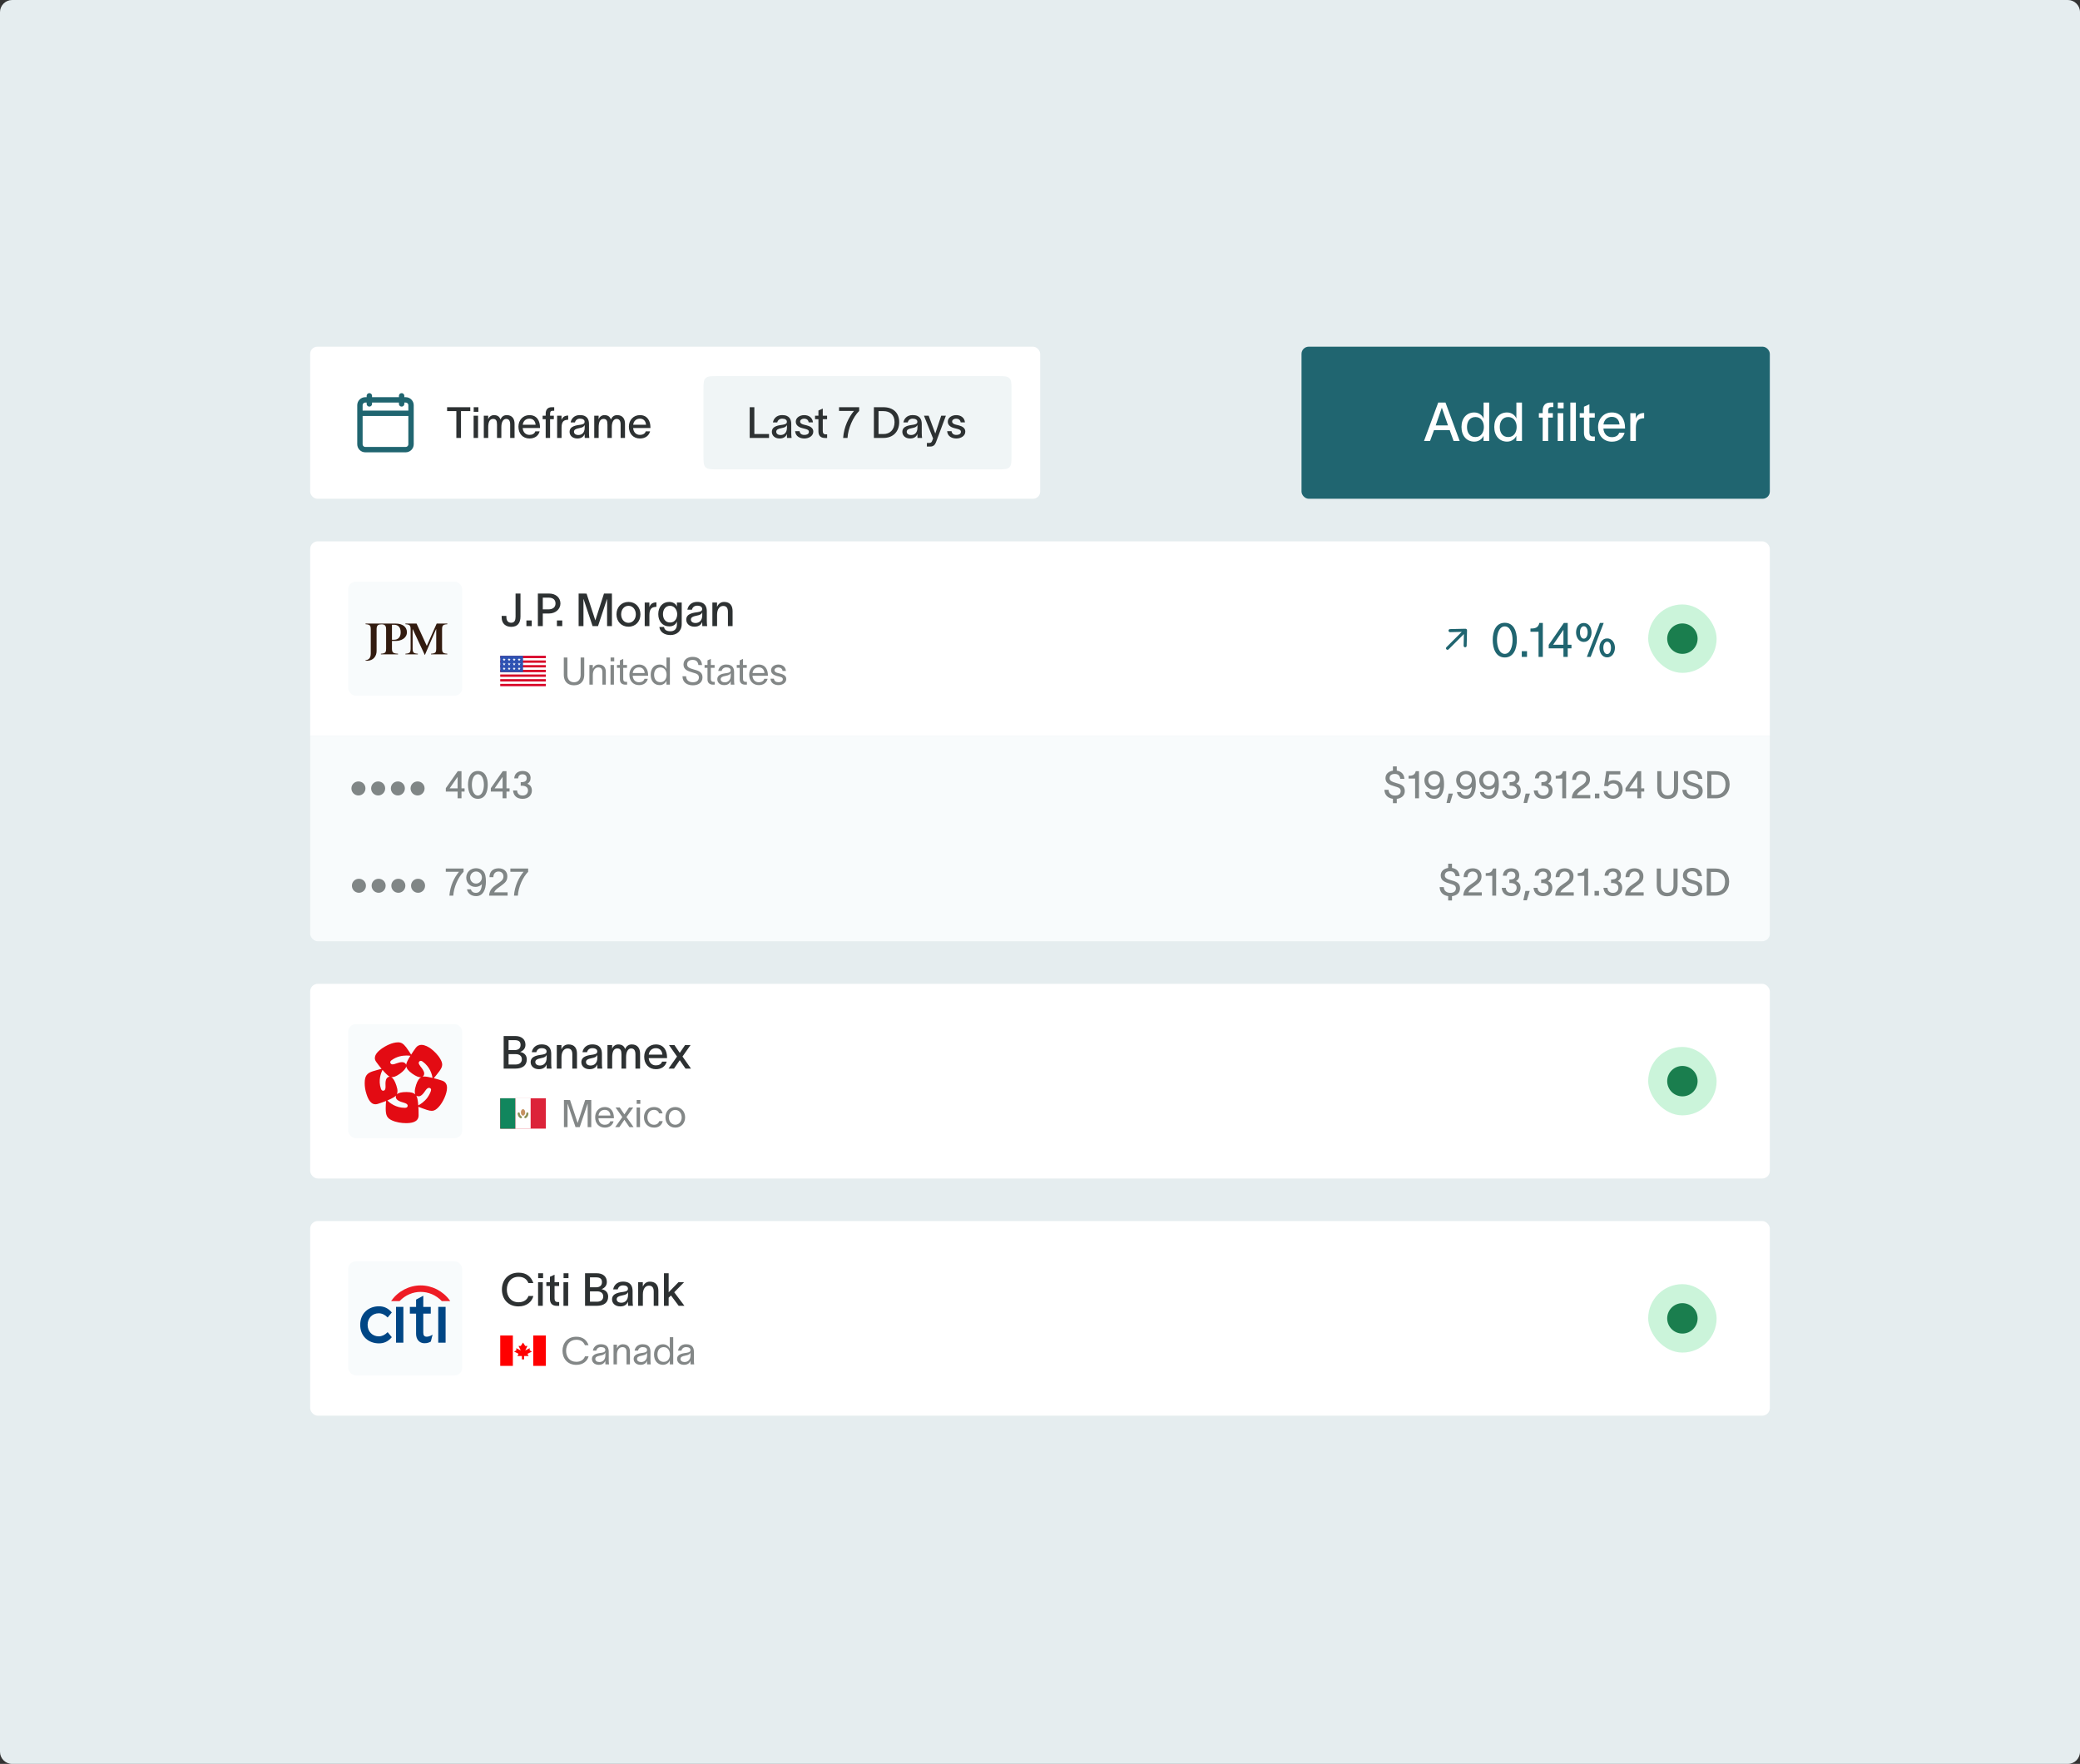<svg width="684" height="580" viewBox="0 0 684 580" fill="none" xmlns="http://www.w3.org/2000/svg">
<rect x="0" y="0" width="684" height="580" fill="#333333" stroke="none"/>
<g clip-path="url(#clip0_4418_23743)">
<path d="M0 4C0 1.791 1.791 0 4 0H680C682.209 0 684 1.791 684 4V576C684 578.209 682.209 580 680 580H4C1.791 580 0 578.209 0 576V4Z" fill="#E5EDEF"/>
<rect x="102" y="114" width="240.062" height="50" rx="2.359" fill="white"/>
<path d="M132.073 130.156V132.81M121.459 130.156V132.81M118.363 135.905H135.168M133.399 131.483H120.132C119.155 131.483 118.363 132.275 118.363 133.252V146.077C118.363 147.054 119.155 147.846 120.132 147.846H133.399C134.376 147.846 135.168 147.054 135.168 146.077V133.252C135.168 132.275 134.376 131.483 133.399 131.483Z" stroke="#206570" stroke-width="1.769" stroke-linecap="round" stroke-linejoin="round"/>
<path d="M147.027 135.183V133.896H154.655V135.183H151.598V144H150.069V135.183H147.027ZM157.306 135.41H155.778V133.896H157.306V135.41ZM155.749 144V136.684H157.207V144H155.749ZM159.094 144V136.684H160.537V137.915C160.707 137.235 161.415 136.5 162.419 136.5C163.552 136.5 164.231 136.952 164.57 137.929C165.009 136.981 165.646 136.5 166.651 136.5C168.448 136.5 169.212 137.759 169.212 139.344V144H167.769V139.585C167.769 138.368 167.33 137.745 166.453 137.745C165.547 137.745 164.868 138.651 164.868 140.434V144H163.438V139.585C163.438 138.368 163.141 137.745 162.136 137.745C160.891 137.745 160.551 139.019 160.551 140.505V144H159.094ZM177.461 141.835C177.051 143.349 175.806 144.184 174.122 144.184C171.942 144.184 170.485 142.613 170.485 140.306C170.485 138.099 172.013 136.5 174.107 136.5C176.641 136.5 177.561 138.495 177.575 140.476V140.745H171.886C171.999 142.146 172.876 142.995 174.107 142.995C175.013 142.995 175.777 142.641 176.032 141.835H177.461ZM171.9 139.655H176.131C176.018 138.495 175.367 137.66 174.107 137.66C172.862 137.66 172.07 138.467 171.9 139.655ZM179.448 136.004C179.448 134.858 179.986 133.896 181.429 133.896H182.25V135.07H181.811C181.217 135.07 180.892 135.268 180.892 136.075V136.684H182.123V137.844H180.892V144H179.448V137.844H178.443V136.684H179.448V136.004ZM184.653 136.684V138.099C185.035 137.052 185.771 136.641 186.847 136.641V138.014C186.776 138.014 186.45 138.028 186.238 138.085C185.46 138.212 184.667 138.594 184.667 140.604V144H183.21V136.684H184.653ZM187.659 138.905C187.829 137.787 188.763 136.485 190.673 136.485C193.235 136.485 193.688 138.085 193.688 139.443V142.415C193.688 142.967 193.73 143.604 193.801 144H192.287C192.258 143.689 192.258 143.391 192.258 143.038V142.726H192.244C192.032 143.307 191.423 144.184 189.867 144.184C188.169 144.184 187.305 143.108 187.305 142.005C187.305 139.953 189.853 139.839 190.928 139.655C191.876 139.5 192.244 139.273 192.244 138.665C192.244 138.056 191.678 137.66 190.702 137.66C189.867 137.66 189.244 138.141 189.074 138.905H187.659ZM188.749 141.976C188.749 142.613 189.315 143.038 190.192 143.038C191.239 143.038 192.273 142.373 192.273 140.604V139.712C192.117 140.151 191.763 140.561 190.362 140.802C189.329 141 188.749 141.297 188.749 141.976ZM195.413 144V136.684H196.856V137.915C197.026 137.235 197.734 136.5 198.738 136.5C199.871 136.5 200.55 136.952 200.89 137.929C201.328 136.981 201.965 136.5 202.97 136.5C204.767 136.5 205.531 137.759 205.531 139.344V144H204.088V139.585C204.088 138.368 203.649 137.745 202.772 137.745C201.866 137.745 201.187 138.651 201.187 140.434V144H199.757V139.585C199.757 138.368 199.46 137.745 198.455 137.745C197.21 137.745 196.87 139.019 196.87 140.505V144H195.413ZM213.781 141.835C213.37 143.349 212.125 144.184 210.441 144.184C208.261 144.184 206.804 142.613 206.804 140.306C206.804 138.099 208.332 136.5 210.427 136.5C212.96 136.5 213.88 138.495 213.894 140.476V140.745H208.205C208.318 142.146 209.195 142.995 210.427 142.995C211.332 142.995 212.096 142.641 212.351 141.835H213.781ZM208.219 139.655H212.45C212.337 138.495 211.686 137.66 210.427 137.66C209.181 137.66 208.389 138.467 208.219 139.655Z" fill="#2D3132"/>
<path d="M231.324 128.387C231.324 126.163 231.324 125.052 232.015 124.361C232.706 123.67 233.818 123.67 236.041 123.67H327.91C330.134 123.67 331.246 123.67 331.937 124.361C332.628 125.052 332.628 126.163 332.628 128.387V149.615C332.628 151.838 332.628 152.95 331.937 153.641C331.246 154.332 330.134 154.332 327.91 154.332H236.041C233.818 154.332 232.706 154.332 232.015 153.641C231.324 152.95 231.324 151.838 231.324 149.615V128.387Z" fill="#F0F5F6"/>
<path d="M246.538 133.896H248.066V142.712H252.892V144H246.538V133.896ZM254.176 138.905C254.346 137.787 255.28 136.485 257.19 136.485C259.752 136.485 260.204 138.085 260.204 139.443V142.415C260.204 142.967 260.247 143.604 260.318 144H258.803C258.775 143.689 258.775 143.391 258.775 143.038V142.726H258.761C258.549 143.307 257.94 144.184 256.383 144.184C254.685 144.184 253.822 143.108 253.822 142.005C253.822 139.953 256.369 139.839 257.445 139.655C258.393 139.5 258.761 139.273 258.761 138.665C258.761 138.056 258.195 137.66 257.218 137.66C256.383 137.66 255.761 138.141 255.591 138.905H254.176ZM255.265 141.976C255.265 142.613 255.832 143.038 256.709 143.038C257.756 143.038 258.789 142.373 258.789 140.604V139.712C258.634 140.151 258.28 140.561 256.879 140.802C255.846 141 255.265 141.297 255.265 141.976ZM265.92 138.877C265.835 138 265.114 137.66 264.406 137.66C263.741 137.66 263.118 138.042 263.118 138.608C263.118 139.146 263.628 139.457 264.307 139.627C264.647 139.712 264.958 139.783 265.283 139.868C266.43 140.165 267.449 140.717 267.449 141.906C267.449 143.406 265.92 144.184 264.505 144.184C263.147 144.184 261.618 143.561 261.477 141.778H262.92C263.076 142.641 263.614 143.009 264.533 143.009C265.241 143.009 266.005 142.755 266.005 141.99C266.005 141.382 265.425 141.184 264.774 141.014C264.434 140.929 264.081 140.844 263.741 140.745C262.609 140.462 261.689 139.797 261.689 138.665C261.689 137.306 263.047 136.5 264.448 136.5C265.949 136.5 267.18 137.292 267.335 138.877H265.92ZM270.567 141.722C270.567 142.429 270.864 142.825 271.501 142.825H271.996V144.014H271.288C269.732 144.014 269.137 143.108 269.137 141.863V137.844H268.019V136.684H269.137V134.985L270.567 134.349V136.684H271.982V137.844H270.567V141.722ZM282.538 135.127C280.515 137.122 278.887 140.872 278.703 144H277.26C277.529 140.306 279.128 137.151 280.826 135.127H275.915V133.896H282.538V135.127ZM290.447 133.896C293.815 133.896 295.697 135.806 295.697 138.792C295.697 141.806 293.815 144 290.518 144H287.376V133.896H290.447ZM288.905 142.712H290.546C292.584 142.712 294.169 141.382 294.169 138.792C294.169 136.316 292.584 135.183 290.504 135.183H288.905V142.712ZM297.087 138.905C297.257 137.787 298.191 136.485 300.101 136.485C302.663 136.485 303.116 138.085 303.116 139.443V142.415C303.116 142.967 303.158 143.604 303.229 144H301.715C301.686 143.689 301.686 143.391 301.686 143.038V142.726H301.672C301.46 143.307 300.851 144.184 299.295 144.184C297.596 144.184 296.733 143.108 296.733 142.005C296.733 139.953 299.281 139.839 300.356 139.655C301.304 139.5 301.672 139.273 301.672 138.665C301.672 138.056 301.106 137.66 300.13 137.66C299.295 137.66 298.672 138.141 298.502 138.905H297.087ZM298.177 141.976C298.177 142.613 298.743 143.038 299.62 143.038C300.667 143.038 301.7 142.373 301.7 140.604V139.712C301.545 140.151 301.191 140.561 299.79 140.802C298.757 141 298.177 141.297 298.177 141.976ZM305.383 136.684C306.119 138.665 306.827 140.547 307.549 142.514H307.577C308.186 140.646 308.865 138.651 309.516 136.684H311.058C309.615 140.618 309.275 141.396 307.789 145.429C307.464 146.307 306.912 146.83 305.921 146.83H304.803V145.642H305.61C306.261 145.642 306.402 145.302 306.601 144.792L306.841 144.184C305.794 141.552 304.817 139.146 303.841 136.684H305.383ZM315.907 138.877C315.822 138 315.101 137.66 314.393 137.66C313.728 137.66 313.105 138.042 313.105 138.608C313.105 139.146 313.615 139.457 314.294 139.627C314.634 139.712 314.945 139.783 315.271 139.868C316.417 140.165 317.436 140.717 317.436 141.906C317.436 143.406 315.907 144.184 314.492 144.184C313.134 144.184 311.605 143.561 311.464 141.778H312.907C313.063 142.641 313.601 143.009 314.521 143.009C315.228 143.009 315.992 142.755 315.992 141.99C315.992 141.382 315.412 141.184 314.761 141.014C314.421 140.929 314.068 140.844 313.728 140.745C312.596 140.462 311.676 139.797 311.676 138.665C311.676 137.306 313.035 136.5 314.436 136.5C315.936 136.5 317.167 137.292 317.323 138.877H315.907Z" fill="#2D3132"/>
<rect x="428" y="114" width="154" height="50" rx="2.359" fill="#206570"/>
<path d="M470.264 145H468.283L472.953 132.37H475.341L480.011 145H478.012L476.721 141.427H471.573L470.264 145ZM472.122 139.888H476.173L474.156 134.103H474.121L472.122 139.888ZM484.817 135.624C486.444 135.624 487.541 136.704 487.859 137.606H487.877V132.37H489.717V145H487.859V143.302H487.841C487.505 144.169 486.444 145.212 484.817 145.212C482.269 145.212 480.606 143.266 480.606 140.401C480.606 137.535 482.269 135.624 484.817 135.624ZM482.411 140.401C482.411 142.293 483.348 143.709 485.188 143.709C487.081 143.709 487.965 142.134 487.965 140.401C487.965 138.702 487.063 137.128 485.188 137.128C483.401 137.128 482.411 138.526 482.411 140.401ZM495.596 135.624C497.224 135.624 498.32 136.704 498.639 137.606H498.656V132.37H500.496V145H498.639V143.302H498.621C498.285 144.169 497.224 145.212 495.596 145.212C493.049 145.212 491.386 143.266 491.386 140.401C491.386 137.535 493.049 135.624 495.596 135.624ZM493.19 140.401C493.19 142.293 494.128 143.709 495.968 143.709C497.86 143.709 498.745 142.134 498.745 140.401C498.745 138.702 497.843 137.128 495.968 137.128C494.181 137.128 493.19 138.526 493.19 140.401ZM507.306 135.005C507.306 133.572 507.979 132.37 509.783 132.37H510.809V133.838H510.261C509.518 133.838 509.111 134.085 509.111 135.094V135.854H510.65V137.305H509.111V145H507.306V137.305H506.05V135.854H507.306V135.005ZM512.242 145V135.854H514.064V145H512.242ZM512.277 134.262V132.37H514.188V134.262H512.277ZM516.396 132.37H518.218V145H516.396V132.37ZM522.667 142.152C522.667 143.036 523.038 143.532 523.834 143.532H524.453V145.018H523.569C521.623 145.018 520.88 143.886 520.88 142.329V137.305H519.483V135.854H520.88V133.732L522.667 132.936V135.854H524.436V137.305H522.667V142.152ZM534.243 142.293C533.73 144.186 532.173 145.23 530.068 145.23C527.344 145.23 525.522 143.266 525.522 140.383C525.522 137.623 527.432 135.624 530.05 135.624C533.217 135.624 534.366 138.119 534.384 140.595V140.931H527.273C527.414 142.683 528.511 143.744 530.05 143.744C531.182 143.744 532.137 143.302 532.456 142.293H534.243ZM527.29 139.569H532.58C532.438 138.119 531.624 137.075 530.05 137.075C528.493 137.075 527.503 138.083 527.29 139.569ZM537.929 135.854V137.623C538.406 136.314 539.326 135.801 540.671 135.801V137.517C540.582 137.517 540.175 137.535 539.91 137.606C538.937 137.765 537.946 138.243 537.946 140.754V145H536.124V135.854H537.929Z" fill="white"/>
<g clip-path="url(#clip1_4418_23743)">
<rect width="480" height="64" transform="translate(102 178)" fill="white"/>
<rect x="114.5" y="191.25" width="37.5" height="37.5" rx="2.5" fill="#F8FBFC"/>
<path d="M146.028 214.77C146.27 214.867 146.629 214.93 147.105 214.959V215.163H141.734V214.959C142.209 214.93 142.569 214.867 142.811 214.77C143.054 214.673 143.222 214.518 143.313 214.303C143.405 214.09 143.451 213.774 143.451 213.357V206.863H143.408L139.725 215.352H139.682L135.736 206.893H135.693V213.357C135.693 213.774 135.741 214.09 135.839 214.303C135.935 214.517 136.103 214.672 136.341 214.77C136.578 214.867 136.935 214.93 137.41 214.959V215.163H133.312V214.959C133.787 214.93 134.145 214.867 134.382 214.77C134.62 214.673 134.788 214.518 134.884 214.303C134.981 214.09 135.03 213.774 135.03 213.357V206.848C135.03 206.431 134.982 206.116 134.884 205.902C134.787 205.689 134.62 205.533 134.382 205.436C134.144 205.339 133.787 205.276 133.312 205.247V205.043H136.989L140.346 212.374L143.602 205.043H147.105V205.247C146.629 205.276 146.27 205.339 146.028 205.436C145.786 205.533 145.616 205.691 145.518 205.909C145.421 206.127 145.373 206.44 145.373 206.848V213.357C145.373 213.774 145.421 214.09 145.518 214.303C145.616 214.518 145.786 214.672 146.028 214.77ZM128.894 210.751V213.357C128.894 213.764 128.952 214.077 129.069 214.296C129.186 214.515 129.38 214.673 129.651 214.77C129.922 214.867 130.335 214.93 130.889 214.959V215.163H125.255V214.959C125.73 214.93 126.087 214.867 126.324 214.77C126.562 214.673 126.73 214.518 126.826 214.303C126.923 214.09 126.972 213.774 126.972 213.357V206.893C126.972 205.561 126.371 205.291 125.457 205.291C124.455 205.291 123.842 205.56 123.842 206.849V214.082C123.842 215.717 122.781 217.271 120.684 217.271C120.522 217.271 120.361 217.262 120.203 217.243V217.068C120.701 217.039 121.105 216.87 121.412 216.558C121.752 216.213 121.921 215.648 121.921 214.861V206.848C121.921 206.441 121.873 206.127 121.776 205.909C121.678 205.691 121.508 205.533 121.266 205.436C121.024 205.339 120.669 205.276 120.203 205.247V205.043H130.151C132.414 205.043 133.814 206.175 133.814 207.883C133.814 209.838 131.894 210.751 130.178 210.751H128.894ZM128.894 210.36H129.588C130.769 210.36 131.762 209.669 131.762 207.897C131.762 205.731 130.332 205.434 129.624 205.434H128.894V210.36Z" fill="#321B0F"/>
<path d="M166.54 203.115C166.585 204.165 167.14 204.765 168.1 204.765C169.255 204.765 169.54 203.88 169.54 202.8V195.165H171.16V202.725C171.16 204.87 170.185 206.115 168.1 206.115C166.33 206.115 165.01 205.05 164.98 203.145L164.965 202.515H166.51L166.54 203.115ZM173.105 204.015H174.86V205.875H173.105V204.015ZM180.34 200.37C181.795 200.37 182.68 199.665 182.68 198.435C182.68 197.205 181.87 196.515 180.415 196.515H178.495V200.37H180.34ZM176.875 205.875V195.165H180.565C182.8 195.165 184.3 196.56 184.3 198.435C184.3 200.325 182.665 201.735 180.49 201.735H178.495V205.875H176.875ZM183.139 204.015H184.894V205.875H183.139V204.015ZM190.278 205.875V195.165L192.888 195.18L195.768 203.97H195.783L198.618 195.165H201.228V205.875H199.638V196.965H199.608L196.653 205.875H194.868L191.898 196.965H191.868V205.875H190.278ZM206.674 206.07C204.349 206.07 202.729 204.36 202.729 202.005C202.729 199.65 204.349 197.925 206.674 197.925C208.999 197.925 210.604 199.65 210.604 202.005C210.604 204.36 208.999 206.07 206.674 206.07ZM204.259 202.005C204.259 203.535 205.219 204.795 206.674 204.795C208.114 204.795 209.089 203.535 209.089 202.005C209.089 200.46 208.114 199.2 206.674 199.2C205.219 199.2 204.259 200.46 204.259 202.005ZM213.542 198.12V199.62C213.947 198.51 214.727 198.075 215.867 198.075V199.53C215.792 199.53 215.447 199.545 215.222 199.605C214.397 199.74 213.557 200.145 213.557 202.275V205.875H212.012V198.12H213.542ZM222.604 198.12H224.179V205.2C224.179 207.615 222.439 208.815 220.474 208.815C218.479 208.815 217.009 207.795 216.829 206.16H218.359C218.509 207.18 219.304 207.57 220.474 207.57C221.689 207.57 222.604 206.91 222.604 205.29V204.36H222.589C222.259 205.245 221.524 205.965 220.069 205.965C217.894 205.965 216.469 204.3 216.469 201.93C216.469 199.575 217.879 197.925 220.069 197.925C221.509 197.925 222.304 198.72 222.589 199.44H222.604V198.12ZM218.014 201.93C218.014 203.385 218.749 204.69 220.354 204.69C222.124 204.69 222.694 203.13 222.694 201.93C222.694 200.76 221.914 199.2 220.354 199.2C218.794 199.2 218.014 200.505 218.014 201.93ZM226.045 200.475C226.225 199.29 227.215 197.91 229.24 197.91C231.955 197.91 232.435 199.605 232.435 201.045V204.195C232.435 204.78 232.48 205.455 232.555 205.875H230.95C230.92 205.545 230.92 205.23 230.92 204.855V204.525H230.905C230.68 205.14 230.035 206.07 228.385 206.07C226.585 206.07 225.67 204.93 225.67 203.76C225.67 201.585 228.37 201.465 229.51 201.27C230.515 201.105 230.905 200.865 230.905 200.22C230.905 199.575 230.305 199.155 229.27 199.155C228.385 199.155 227.725 199.665 227.545 200.475H226.045ZM227.2 203.73C227.2 204.405 227.8 204.855 228.73 204.855C229.84 204.855 230.935 204.15 230.935 202.275V201.33C230.77 201.795 230.395 202.23 228.91 202.485C227.815 202.695 227.2 203.01 227.2 203.73ZM234.263 205.875V198.12H235.793V199.53C236.198 198.645 236.918 197.925 238.118 197.925C240.143 197.925 240.908 199.26 240.908 200.94V205.875H239.378V201.195C239.378 199.905 238.883 199.245 237.818 199.245C236.708 199.245 235.808 200.19 235.808 202.17V205.875H234.263Z" fill="#2D3132"/>
<g clip-path="url(#clip2_4418_23743)">
<path d="M164.5 215.625H179.5V225.625H164.5V215.625Z" fill="white"/>
<path d="M164.5 215.625H179.5V216.394H164.5V215.625ZM164.5 217.163H179.5V217.932H164.5V217.163ZM164.5 218.701H179.5V219.47H164.5V218.701ZM164.5 220.239H179.5V221.008H164.5V220.239ZM164.5 221.78H179.5V222.549H164.5V221.78ZM164.5 223.318H179.5V224.087H164.5V223.318ZM164.5 224.856H179.5V225.625H164.5V224.856Z" fill="#D80027"/>
<path d="M164.5 215.625H172V221.008H164.5V215.625Z" fill="#2E52B2"/>
<path d="M165.897 219.687L165.78 219.313L165.652 219.687H165.266L165.578 219.912L165.462 220.286L165.78 220.055L166.09 220.286L165.97 219.912L166.289 219.687H165.897ZM167.543 219.687L167.424 219.313L167.301 219.687H166.915L167.228 219.912L167.111 220.286L167.424 220.055L167.739 220.286L167.622 219.912L167.935 219.687H167.543ZM169.195 219.687L169.07 219.313L168.953 219.687H168.558L168.88 219.912L168.757 220.286L169.07 220.055L169.391 220.286L169.269 219.912L169.581 219.687H169.195ZM170.839 219.687L170.722 219.313L170.599 219.687H170.21L170.526 219.912L170.409 220.286L170.722 220.055L171.038 220.286L170.912 219.912L171.233 219.687H170.839ZM167.424 217.827L167.301 218.201H166.915L167.228 218.432L167.111 218.801L167.424 218.573L167.739 218.801L167.622 218.432L167.935 218.201H167.543L167.424 217.827ZM165.78 217.827L165.652 218.201H165.266L165.578 218.432L165.462 218.801L165.78 218.573L166.09 218.801L165.97 218.432L166.289 218.201H165.897L165.78 217.827ZM169.07 217.827L168.953 218.201H168.558L168.88 218.432L168.757 218.801L169.07 218.573L169.391 218.801L169.269 218.432L169.581 218.201H169.195L169.07 217.827ZM170.722 217.827L170.599 218.201H170.21L170.526 218.432L170.409 218.801L170.722 218.573L171.038 218.801L170.912 218.432L171.233 218.201H170.839L170.722 217.827ZM165.78 216.348L165.652 216.716H165.266L165.578 216.947L165.462 217.318L165.78 217.087L166.09 217.318L165.97 216.947L166.289 216.716H165.897L165.78 216.348ZM167.424 216.348L167.301 216.716H166.915L167.228 216.947L167.111 217.318L167.424 217.087L167.739 217.318L167.622 216.947L167.935 216.716H167.543L167.424 216.348ZM169.07 216.348L168.953 216.716H168.558L168.88 216.947L168.757 217.318L169.07 217.087L169.391 217.318L169.269 216.947L169.581 216.716H169.195L169.07 216.348ZM170.722 216.348L170.599 216.716H170.21L170.526 216.947L170.409 217.318L170.722 217.087L171.038 217.318L170.912 216.947L171.233 216.716H170.839L170.722 216.348Z" fill="white"/>
</g>
<path d="M192.125 221.95C192.125 223.825 191.063 225.338 188.763 225.338C186.463 225.338 185.4 223.825 185.4 221.95V216.2H186.588V221.95C186.588 223.237 187.263 224.337 188.763 224.337C190.263 224.337 190.938 223.237 190.938 221.95V216.2H192.125V221.95ZM193.821 225.125V218.662H194.946V219.875C195.283 219.137 195.883 218.512 196.883 218.512C198.583 218.512 199.221 219.625 199.221 220.937V225.125H198.096V221.05C198.096 219.912 197.608 219.462 196.733 219.462C195.783 219.462 194.946 220.262 194.946 221.95V225.125H193.821ZM201.991 217.45H200.791V216.2H201.991V217.45ZM200.766 225.125V218.662H201.891V225.125H200.766ZM204.949 223.312C204.949 223.887 205.274 224.2 205.774 224.2H206.224V225.125H205.661C204.411 225.125 203.849 224.387 203.849 223.387V219.587H202.886V218.662H203.849V217.15L204.949 216.65V218.662H206.186V219.587H204.949V223.312ZM213.033 223.2C212.67 224.575 211.583 225.275 210.145 225.275C208.233 225.275 206.97 223.887 206.97 221.862C206.97 219.912 208.295 218.512 210.12 218.512C212.395 218.512 213.108 220.337 213.133 222V222.2H208.058C208.145 223.55 208.97 224.337 210.12 224.337C210.983 224.337 211.708 224 211.933 223.2H213.033ZM208.07 221.3H211.995C211.895 220.175 211.27 219.437 210.12 219.437C208.958 219.437 208.22 220.187 208.07 221.3ZM216.927 218.512C218.102 218.512 218.915 219.3 219.152 219.975H219.165V216.2H220.29V225.125H219.165V223.837H219.152C218.915 224.5 218.102 225.275 216.927 225.275C215.102 225.275 213.977 223.875 213.977 221.875C213.977 219.875 215.102 218.512 216.927 218.512ZM215.102 221.875C215.102 223.275 215.79 224.312 217.152 224.312C218.552 224.312 219.202 223.15 219.202 221.875C219.202 220.612 218.552 219.462 217.152 219.462C215.827 219.462 215.102 220.475 215.102 221.875ZM225.617 222.362C225.667 223.7 226.58 224.337 227.88 224.337C228.93 224.337 229.83 223.85 229.83 222.762C229.83 221.662 228.905 221.475 227.78 221.137C226.305 220.7 224.805 220.262 224.767 218.575C224.73 216.85 226.155 215.987 227.767 215.987C229.555 215.987 230.73 216.887 230.867 218.675H229.667C229.505 217.55 228.942 216.987 227.767 216.987C226.78 216.987 225.955 217.4 225.955 218.487C225.955 219.4 226.83 219.75 228.005 220.087C229.492 220.512 231.017 220.837 231.017 222.725C231.017 224.55 229.48 225.338 227.88 225.338C225.93 225.338 224.455 224.4 224.43 222.362H225.617ZM233.757 223.312C233.757 223.887 234.082 224.2 234.582 224.2H235.032V225.125H234.47C233.22 225.125 232.657 224.387 232.657 223.387V219.587H231.695V218.662H232.657V217.15L233.757 216.65V218.662H234.995V219.587H233.757V223.312ZM236.191 220.612C236.328 219.675 237.116 218.5 238.803 218.5C241.178 218.5 241.403 220.037 241.403 221.037V223.812C241.403 224.3 241.453 224.812 241.503 225.125H240.303C240.278 224.812 240.278 224.55 240.278 224.187V223.937H240.266C240.116 224.437 239.578 225.275 238.141 225.275C236.591 225.275 235.878 224.287 235.878 223.362C235.878 221.537 238.178 221.475 239.153 221.3C240.003 221.15 240.278 220.912 240.278 220.375C240.278 219.837 239.766 219.45 238.841 219.45C238.053 219.45 237.466 219.912 237.316 220.612H236.191ZM236.991 223.362C236.991 223.975 237.553 224.362 238.341 224.362C239.328 224.362 240.303 223.725 240.303 222.125L240.291 221.225C240.166 221.65 239.891 222.025 238.491 222.275C237.553 222.437 236.991 222.712 236.991 223.362ZM244.341 223.312C244.341 223.887 244.666 224.2 245.166 224.2H245.616V225.125H245.053C243.803 225.125 243.241 224.387 243.241 223.387V219.587H242.278V218.662H243.241V217.15L244.341 216.65V218.662H245.578V219.587H244.341V223.312ZM252.425 223.2C252.062 224.575 250.975 225.275 249.537 225.275C247.625 225.275 246.362 223.887 246.362 221.862C246.362 219.912 247.687 218.512 249.512 218.512C251.787 218.512 252.5 220.337 252.525 222V222.2H247.45C247.537 223.55 248.362 224.337 249.512 224.337C250.375 224.337 251.1 224 251.325 223.2H252.425ZM247.462 221.3H251.387C251.287 220.175 250.662 219.437 249.512 219.437C248.35 219.437 247.612 220.187 247.462 221.3ZM257.332 220.612C257.257 219.775 256.557 219.462 255.907 219.462C255.294 219.462 254.682 219.812 254.682 220.362C254.682 220.862 255.182 221.15 255.744 221.287L256.594 221.5C257.569 221.737 258.557 222.2 258.557 223.275C258.557 224.65 257.119 225.275 255.994 225.275C254.907 225.275 253.482 224.775 253.369 223.175H254.494C254.644 224 255.157 224.325 256.032 224.325C256.669 224.325 257.432 224.1 257.432 223.35C257.432 222.8 256.894 222.612 256.282 222.462L255.382 222.237C254.419 222 253.557 221.412 253.557 220.412C253.557 219.2 254.807 218.512 255.944 218.512C257.207 218.512 258.319 219.187 258.444 220.612H257.332Z" fill="#3D4344" fill-opacity="0.64"/>
<g clip-path="url(#clip3_4418_23743)">
<path d="M482.431 207.256C482.434 207.119 482.381 206.986 482.284 206.889C482.186 206.791 482.054 206.739 481.917 206.741L476.826 206.859C476.548 206.865 476.329 207.096 476.337 207.372C476.344 207.649 476.573 207.87 476.85 207.862L480.687 207.775L475.654 212.807C475.458 213.004 475.458 213.321 475.654 213.518C475.851 213.714 476.168 213.714 476.365 213.518L481.397 208.485L481.307 212.322C481.301 212.6 481.52 212.828 481.797 212.836C482.073 212.843 482.303 212.622 482.31 212.346L482.429 207.256H482.431Z" fill="#206570"/>
</g>
<path d="M494.843 215C496.671 215 497.406 212.516 497.406 210.422C497.406 208.344 496.671 205.969 494.843 205.969C493.015 205.969 492.281 208.344 492.281 210.422C492.281 212.516 493.015 215 494.843 215ZM490.875 210.422C490.875 207.578 491.906 204.781 494.843 204.781C497.781 204.781 498.812 207.578 498.812 210.422C498.812 213.266 497.781 216.188 494.843 216.188C491.906 216.188 490.875 213.281 490.875 210.422ZM500.432 214.125H502.151V216H500.432V214.125ZM507.352 216H505.946V207.734H503.289V206.672C504.805 206.672 505.868 206.437 506.196 204.844H507.352V216ZM509.29 213.187V212.031L514.258 204.844H515.54V212H516.774V213.187H515.54V216H514.133V213.187H509.29ZM510.743 212H514.133V207.141H514.087L510.743 212ZM520.828 210C521.625 210 522.093 209.062 522.093 207.922C522.093 206.781 521.625 205.922 520.828 205.922C520.031 205.922 519.562 206.797 519.562 207.922C519.562 209.062 520.031 210 520.828 210ZM518.281 207.937C518.281 206.359 519.156 204.844 520.828 204.844C522.5 204.844 523.375 206.359 523.375 207.937C523.375 209.5 522.5 211.078 520.828 211.078C519.156 211.078 518.281 209.5 518.281 207.937ZM521.828 216H523.078L527.375 204.828H526.125L521.828 216ZM525.968 213C525.968 211.437 526.843 209.922 528.515 209.922C530.171 209.922 531.062 211.437 531.062 213C531.062 214.562 530.171 216.156 528.515 216.156C526.843 216.156 525.968 214.562 525.968 213ZM527.25 212.984C527.25 214.125 527.718 215.078 528.515 215.078C529.312 215.078 529.765 214.125 529.765 212.984C529.765 211.859 529.312 211 528.515 211C527.718 211 527.25 211.859 527.25 212.984Z" fill="#206570"/>
<rect x="542" y="198.75" width="22.5" height="22.5" rx="11.25" fill="#CBF4DA"/>
<circle cx="553.25" cy="210" r="5" fill="#1A7E4E"/>
<rect width="480" height="67.5" transform="translate(102 242)" fill="#F8FBFC"/>
<path d="M117.879 256.95C119.166 256.95 120.179 257.95 120.179 259.237C120.179 260.525 119.166 261.562 117.879 261.562C116.591 261.562 115.566 260.525 115.566 259.237C115.566 257.95 116.591 256.95 117.879 256.95ZM124.361 256.95C125.648 256.95 126.661 257.95 126.661 259.237C126.661 260.525 125.648 261.562 124.361 261.562C123.073 261.562 122.048 260.525 122.048 259.237C122.048 257.95 123.073 256.95 124.361 256.95ZM130.843 256.95C132.13 256.95 133.143 257.95 133.143 259.237C133.143 260.525 132.13 261.562 130.843 261.562C129.555 261.562 128.53 260.525 128.53 259.237C128.53 257.95 129.555 256.95 130.843 256.95ZM137.325 256.95C138.612 256.95 139.625 257.95 139.625 259.237C139.625 260.525 138.612 261.562 137.325 261.562C136.037 261.562 135.012 260.525 135.012 259.237C135.012 257.95 136.037 256.95 137.325 256.95ZM146.609 260.287V259.162L150.534 253.575H151.759V259.225H152.772V260.287H151.759V262.5H150.484V260.287H146.609ZM147.859 259.225H150.484V255.5H150.447L147.859 259.225ZM157.15 261.587C158.562 261.587 159.125 259.7 159.125 258.037C159.125 256.375 158.562 254.587 157.15 254.587C155.737 254.587 155.175 256.375 155.175 258.037C155.175 259.7 155.737 261.587 157.15 261.587ZM153.9 258.037C153.9 255.75 154.725 253.512 157.15 253.512C159.575 253.512 160.4 255.75 160.4 258.037C160.4 260.325 159.575 262.663 157.15 262.663C154.725 262.663 153.9 260.337 153.9 258.037ZM161.404 260.287V259.162L165.329 253.575H166.554V259.225H167.567V260.287H166.554V262.5H165.279V260.287H161.404ZM162.654 259.225H165.279V255.5H165.242L162.654 259.225ZM169.107 255.95C169.17 254.5 170.17 253.512 171.857 253.512C173.47 253.512 174.482 254.412 174.482 255.775C174.482 256.75 174.107 257.3 173.42 257.712C174.357 258.087 174.895 258.762 174.907 259.95C174.907 261.475 173.782 262.663 171.857 262.663C170.032 262.663 168.92 261.712 168.732 260.062V259.925H170.057V260.025C170.157 261.062 170.845 261.587 171.857 261.587C172.995 261.587 173.632 260.85 173.632 259.887C173.632 258.787 172.707 258.362 171.62 258.362H171.232V257.2C171.445 257.2 171.607 257.187 171.795 257.175C172.657 257.112 173.207 256.737 173.207 255.912C173.207 255.075 172.682 254.6 171.82 254.6C170.945 254.6 170.495 255.1 170.395 255.762L170.37 255.95H169.107Z" fill="#3D4344" fill-opacity="0.64"/>
<path d="M458.062 252H459.324V253.4C460.749 253.6 461.699 254.475 461.837 256.087H460.474C460.312 255.012 459.774 254.487 458.662 254.487C457.724 254.487 456.962 254.875 456.962 255.875C456.962 256.737 457.787 257.075 458.949 257.412C460.449 257.85 461.962 258.2 461.962 260.087C461.962 261.7 460.737 262.513 459.324 262.675V264.088H458.062V262.663C456.474 262.45 455.324 261.5 455.262 259.7H456.624C456.687 260.962 457.549 261.587 458.774 261.587C459.799 261.587 460.612 261.125 460.612 260.112C460.612 259.075 459.737 258.887 458.612 258.55C457.137 258.1 455.649 257.65 455.612 255.925C455.587 254.437 456.712 253.6 458.062 253.4V252ZM466.627 262.5H465.352V256H463.202V255.1C464.402 255.1 465.265 254.875 465.565 253.575H466.627V262.5ZM468.409 256.575C468.409 254.8 469.784 253.487 471.634 253.487C472.584 253.487 473.434 253.837 474.009 254.462C474.672 255.2 474.872 256.375 474.872 257.912C474.872 260.462 473.947 262.663 471.672 262.663C469.934 262.663 468.872 261.675 468.647 260.425H469.922C470.084 260.975 470.522 261.587 471.609 261.587C472.934 261.587 473.447 260.412 473.559 258.712C473.209 259.15 472.472 259.625 471.459 259.625C469.697 259.625 468.409 258.325 468.409 256.575ZM469.684 256.537C469.684 257.637 470.509 258.537 471.622 258.537C472.772 258.537 473.559 257.562 473.559 256.537C473.559 255.4 472.709 254.562 471.622 254.562C470.547 254.562 469.684 255.45 469.684 256.537ZM476.353 260.95H477.778L476.828 264.038H475.678L476.353 260.95ZM478.859 256.575C478.859 254.8 480.234 253.487 482.084 253.487C483.034 253.487 483.884 253.837 484.459 254.462C485.121 255.2 485.321 256.375 485.321 257.912C485.321 260.462 484.396 262.663 482.121 262.663C480.384 262.663 479.321 261.675 479.096 260.425H480.371C480.534 260.975 480.971 261.587 482.059 261.587C483.384 261.587 483.896 260.412 484.009 258.712C483.659 259.15 482.921 259.625 481.909 259.625C480.146 259.625 478.859 258.325 478.859 256.575ZM480.134 256.537C480.134 257.637 480.959 258.537 482.071 258.537C483.221 258.537 484.009 257.562 484.009 256.537C484.009 255.4 483.159 254.562 482.071 254.562C480.996 254.562 480.134 255.45 480.134 256.537ZM486.427 256.575C486.427 254.8 487.802 253.487 489.652 253.487C490.602 253.487 491.452 253.837 492.027 254.462C492.689 255.2 492.889 256.375 492.889 257.912C492.889 260.462 491.964 262.663 489.689 262.663C487.952 262.663 486.889 261.675 486.664 260.425H487.939C488.102 260.975 488.539 261.587 489.627 261.587C490.952 261.587 491.464 260.412 491.577 258.712C491.227 259.15 490.489 259.625 489.477 259.625C487.714 259.625 486.427 258.325 486.427 256.575ZM487.702 256.537C487.702 257.637 488.527 258.537 489.639 258.537C490.789 258.537 491.577 257.562 491.577 256.537C491.577 255.4 490.727 254.562 489.639 254.562C488.564 254.562 487.702 255.45 487.702 256.537ZM494.298 255.95C494.36 254.5 495.36 253.512 497.048 253.512C498.66 253.512 499.673 254.412 499.673 255.775C499.673 256.75 499.298 257.3 498.61 257.712C499.548 258.087 500.085 258.762 500.098 259.95C500.098 261.475 498.973 262.663 497.048 262.663C495.223 262.663 494.11 261.712 493.923 260.062V259.925H495.248V260.025C495.348 261.062 496.035 261.587 497.048 261.587C498.185 261.587 498.823 260.85 498.823 259.887C498.823 258.787 497.898 258.362 496.81 258.362H496.423V257.2C496.635 257.2 496.798 257.187 496.985 257.175C497.848 257.112 498.398 256.737 498.398 255.912C498.398 255.075 497.873 254.6 497.01 254.6C496.135 254.6 495.685 255.1 495.585 255.762L495.56 255.95H494.298ZM501.695 260.95H503.12L502.17 264.038H501.02L501.695 260.95ZM504.759 255.95C504.822 254.5 505.822 253.512 507.509 253.512C509.122 253.512 510.134 254.412 510.134 255.775C510.134 256.75 509.759 257.3 509.072 257.712C510.009 258.087 510.547 258.762 510.559 259.95C510.559 261.475 509.434 262.663 507.509 262.663C505.684 262.663 504.572 261.712 504.384 260.062V259.925H505.709V260.025C505.809 261.062 506.497 261.587 507.509 261.587C508.647 261.587 509.284 260.85 509.284 259.887C509.284 258.787 508.359 258.362 507.272 258.362H506.884V257.2C507.097 257.2 507.259 257.187 507.447 257.175C508.309 257.112 508.859 256.737 508.859 255.912C508.859 255.075 508.334 254.6 507.472 254.6C506.597 254.6 506.147 255.1 506.047 255.762L506.022 255.95H504.759ZM515.016 262.5H513.741V256H511.591V255.1C512.791 255.1 513.653 254.875 513.953 253.575H515.016V262.5ZM516.998 256.437C516.998 254.55 518.173 253.512 520.023 253.512C521.711 253.512 522.873 254.525 522.873 256.112C522.873 257.65 522.148 258.237 521.073 259.062C520.048 259.862 518.923 260.437 518.548 261.412H522.961V262.5H516.873C516.973 260.537 518.173 259.575 519.486 258.7C520.923 257.737 521.598 257.262 521.598 256.175C521.598 255.312 521.023 254.575 519.973 254.575C518.836 254.575 518.286 255.4 518.273 256.437H516.998ZM524.481 260.95H525.943V262.5H524.481V260.95ZM532.847 254.65H529.222L528.847 257.137C529.272 256.75 529.909 256.525 530.622 256.525C532.409 256.525 533.609 257.662 533.609 259.587C533.609 261.287 532.334 262.663 530.447 262.663C528.722 262.663 527.472 261.612 527.322 260.125L528.597 260.112C528.734 260.912 529.459 261.587 530.434 261.587C531.422 261.587 532.334 260.85 532.334 259.587C532.334 258.425 531.709 257.612 530.397 257.612C529.609 257.612 529.084 258.05 528.797 258.55L527.509 258.425L528.197 253.575H532.847V254.65ZM534.544 260.287V259.162L538.469 253.575H539.694V259.225H540.707V260.287H539.694V262.5H538.419V260.287H534.544ZM535.794 259.225H538.419V255.5H538.382L535.794 259.225ZM551.83 259.2C551.83 261.162 550.792 262.713 548.417 262.713C546.03 262.713 544.98 261.175 544.98 259.2V253.575H546.33V259.2C546.33 260.5 546.967 261.562 548.417 261.562C549.855 261.562 550.48 260.5 550.48 259.2V253.575H551.83V259.2ZM554.598 259.7C554.66 260.962 555.523 261.587 556.748 261.587C557.773 261.587 558.585 261.125 558.585 260.112C558.585 259.075 557.71 258.887 556.585 258.55C555.11 258.1 553.623 257.65 553.585 255.925C553.56 254.212 555.035 253.362 556.648 253.362C558.435 253.362 559.648 254.237 559.81 256.087H558.448C558.285 255.012 557.748 254.487 556.635 254.487C555.698 254.487 554.935 254.875 554.935 255.875C554.935 256.737 555.76 257.075 556.923 257.412C558.423 257.85 559.935 258.2 559.935 260.087C559.935 261.912 558.373 262.713 556.748 262.713C554.798 262.713 553.31 261.762 553.235 259.7H554.598ZM564.149 253.575C567.124 253.575 568.786 255.262 568.786 257.9C568.786 260.562 567.124 262.5 564.211 262.5H561.436V253.575H564.149ZM562.786 261.362H564.236C566.036 261.362 567.436 260.187 567.436 257.9C567.436 255.712 566.036 254.712 564.199 254.712H562.786V261.362Z" fill="#3D4344" fill-opacity="0.64"/>
<path d="M118.038 288.95C119.326 288.95 120.338 289.95 120.338 291.237C120.338 292.525 119.326 293.562 118.038 293.562C116.751 293.562 115.726 292.525 115.726 291.237C115.726 289.95 116.751 288.95 118.038 288.95ZM124.52 288.95C125.808 288.95 126.82 289.95 126.82 291.237C126.82 292.525 125.808 293.562 124.52 293.562C123.233 293.562 122.208 292.525 122.208 291.237C122.208 289.95 123.233 288.95 124.52 288.95ZM131.002 288.95C132.289 288.95 133.302 289.95 133.302 291.237C133.302 292.525 132.289 293.562 131.002 293.562C129.714 293.562 128.689 292.525 128.689 291.237C128.689 289.95 129.714 288.95 131.002 288.95ZM137.484 288.95C138.771 288.95 139.784 289.95 139.784 291.237C139.784 292.525 138.771 293.562 137.484 293.562C136.196 293.562 135.171 292.525 135.171 291.237C135.171 289.95 136.196 288.95 137.484 288.95ZM152.444 286.662C150.656 288.425 149.219 291.737 149.056 294.5H147.781C148.019 291.237 149.431 288.45 150.931 286.662H146.594V285.575H152.444V286.662ZM153.326 288.575C153.326 286.8 154.701 285.487 156.551 285.487C157.501 285.487 158.351 285.837 158.926 286.462C159.589 287.2 159.789 288.375 159.789 289.912C159.789 292.462 158.864 294.663 156.589 294.663C154.851 294.663 153.789 293.675 153.564 292.425H154.839C155.001 292.975 155.439 293.587 156.526 293.587C157.851 293.587 158.364 292.412 158.476 290.712C158.126 291.15 157.389 291.625 156.376 291.625C154.614 291.625 153.326 290.325 153.326 288.575ZM154.601 288.537C154.601 289.637 155.426 290.537 156.539 290.537C157.689 290.537 158.476 289.562 158.476 288.537C158.476 287.4 157.626 286.562 156.539 286.562C155.464 286.562 154.601 287.45 154.601 288.537ZM160.96 288.437C160.96 286.55 162.135 285.512 163.985 285.512C165.673 285.512 166.835 286.525 166.835 288.112C166.835 289.65 166.11 290.237 165.035 291.062C164.01 291.862 162.885 292.437 162.51 293.412H166.923V294.5H160.835C160.935 292.537 162.135 291.575 163.448 290.7C164.885 289.737 165.56 289.262 165.56 288.175C165.56 287.312 164.985 286.575 163.935 286.575C162.798 286.575 162.248 287.4 162.235 288.437H160.96ZM173.684 286.662C171.896 288.425 170.459 291.737 170.296 294.5H169.021C169.259 291.237 170.671 288.45 172.171 286.662H167.834V285.575H173.684V286.662Z" fill="#3D4344" fill-opacity="0.64"/>
<path d="M476.223 284H477.485V285.4C478.91 285.6 479.86 286.475 479.998 288.087H478.635C478.473 287.012 477.935 286.487 476.823 286.487C475.885 286.487 475.123 286.875 475.123 287.875C475.123 288.737 475.948 289.075 477.11 289.412C478.61 289.85 480.123 290.2 480.123 292.087C480.123 293.7 478.898 294.513 477.485 294.675V296.088H476.223V294.663C474.635 294.45 473.485 293.5 473.423 291.7H474.785C474.848 292.962 475.71 293.587 476.935 293.587C477.96 293.587 478.773 293.125 478.773 292.112C478.773 291.075 477.898 290.887 476.773 290.55C475.298 290.1 473.81 289.65 473.773 287.925C473.748 286.437 474.873 285.6 476.223 285.4V284ZM481.314 288.437C481.314 286.55 482.489 285.512 484.339 285.512C486.027 285.512 487.189 286.525 487.189 288.112C487.189 289.65 486.464 290.237 485.389 291.062C484.364 291.862 483.239 292.437 482.864 293.412H487.277V294.5H481.189C481.289 292.537 482.489 291.575 483.802 290.7C485.239 289.737 485.914 289.262 485.914 288.175C485.914 287.312 485.339 286.575 484.289 286.575C483.152 286.575 482.602 287.4 482.589 288.437H481.314ZM492.003 294.5H490.728V288H488.578V287.1C489.778 287.1 490.64 286.875 490.94 285.575H492.003V294.5ZM494.222 287.95C494.285 286.5 495.285 285.512 496.972 285.512C498.585 285.512 499.597 286.412 499.597 287.775C499.597 288.75 499.222 289.3 498.535 289.712C499.472 290.087 500.01 290.762 500.022 291.95C500.022 293.475 498.897 294.663 496.972 294.663C495.147 294.663 494.035 293.712 493.847 292.062V291.925H495.172V292.025C495.272 293.062 495.96 293.587 496.972 293.587C498.11 293.587 498.747 292.85 498.747 291.887C498.747 290.787 497.822 290.362 496.735 290.362H496.347V289.2C496.56 289.2 496.722 289.187 496.91 289.175C497.772 289.112 498.322 288.737 498.322 287.912C498.322 287.075 497.797 286.6 496.935 286.6C496.06 286.6 495.61 287.1 495.51 287.762L495.485 287.95H494.222ZM501.619 292.95H503.044L502.094 296.038H500.944L501.619 292.95ZM504.683 287.95C504.746 286.5 505.746 285.512 507.433 285.512C509.046 285.512 510.058 286.412 510.058 287.775C510.058 288.75 509.683 289.3 508.996 289.712C509.933 290.087 510.471 290.762 510.483 291.95C510.483 293.475 509.358 294.663 507.433 294.663C505.608 294.663 504.496 293.712 504.308 292.062V291.925H505.633V292.025C505.733 293.062 506.421 293.587 507.433 293.587C508.571 293.587 509.208 292.85 509.208 291.887C509.208 290.787 508.283 290.362 507.196 290.362H506.808V289.2C507.021 289.2 507.183 289.187 507.371 289.175C508.233 289.112 508.783 288.737 508.783 287.912C508.783 287.075 508.258 286.6 507.396 286.6C506.521 286.6 506.071 287.1 505.971 287.762L505.946 287.95H504.683ZM511.563 288.437C511.563 286.55 512.738 285.512 514.588 285.512C516.276 285.512 517.438 286.525 517.438 288.112C517.438 289.65 516.713 290.237 515.638 291.062C514.613 291.862 513.488 292.437 513.113 293.412H517.526V294.5H511.438C511.538 292.537 512.738 291.575 514.051 290.7C515.488 289.737 516.163 289.262 516.163 288.175C516.163 287.312 515.588 286.575 514.538 286.575C513.401 286.575 512.851 287.4 512.838 288.437H511.563ZM522.252 294.5H520.977V288H518.827V287.1C520.027 287.1 520.89 286.875 521.19 285.575H522.252V294.5ZM524.356 292.95H525.818V294.5H524.356V292.95ZM527.669 287.95C527.732 286.5 528.732 285.512 530.419 285.512C532.032 285.512 533.044 286.412 533.044 287.775C533.044 288.75 532.669 289.3 531.982 289.712C532.919 290.087 533.457 290.762 533.469 291.95C533.469 293.475 532.344 294.663 530.419 294.663C528.594 294.663 527.482 293.712 527.294 292.062V291.925H528.619V292.025C528.719 293.062 529.407 293.587 530.419 293.587C531.557 293.587 532.194 292.85 532.194 291.887C532.194 290.787 531.269 290.362 530.182 290.362H529.794V289.2C530.007 289.2 530.169 289.187 530.357 289.175C531.219 289.112 531.769 288.737 531.769 287.912C531.769 287.075 531.244 286.6 530.382 286.6C529.507 286.6 529.057 287.1 528.957 287.762L528.932 287.95H527.669ZM534.549 288.437C534.549 286.55 535.724 285.512 537.574 285.512C539.262 285.512 540.424 286.525 540.424 288.112C540.424 289.65 539.699 290.237 538.624 291.062C537.599 291.862 536.474 292.437 536.099 293.412H540.512V294.5H534.424C534.524 292.537 535.724 291.575 537.037 290.7C538.474 289.737 539.149 289.262 539.149 288.175C539.149 287.312 538.574 286.575 537.524 286.575C536.387 286.575 535.837 287.4 535.824 288.437H534.549ZM551.668 291.2C551.668 293.162 550.631 294.713 548.256 294.713C545.868 294.713 544.818 293.175 544.818 291.2V285.575H546.168V291.2C546.168 292.5 546.806 293.562 548.256 293.562C549.693 293.562 550.318 292.5 550.318 291.2V285.575H551.668V291.2ZM554.436 291.7C554.499 292.962 555.361 293.587 556.586 293.587C557.611 293.587 558.424 293.125 558.424 292.112C558.424 291.075 557.549 290.887 556.424 290.55C554.949 290.1 553.461 289.65 553.424 287.925C553.399 286.212 554.874 285.362 556.486 285.362C558.274 285.362 559.486 286.237 559.649 288.087H558.286C558.124 287.012 557.586 286.487 556.474 286.487C555.536 286.487 554.774 286.875 554.774 287.875C554.774 288.737 555.599 289.075 556.761 289.412C558.261 289.85 559.774 290.2 559.774 292.087C559.774 293.912 558.211 294.713 556.586 294.713C554.636 294.713 553.149 293.762 553.074 291.7H554.436ZM563.987 285.575C566.962 285.575 568.625 287.262 568.625 289.9C568.625 292.562 566.962 294.5 564.05 294.5H561.275V285.575H563.987ZM562.625 293.362H564.075C565.875 293.362 567.275 292.187 567.275 289.9C567.275 287.712 565.875 286.712 564.037 286.712H562.625V293.362Z" fill="#3D4344" fill-opacity="0.64"/>
</g>
<g clip-path="url(#clip4_4418_23743)">
<rect width="480" height="64" transform="translate(102 323.5)" fill="white"/>
<rect x="114.5" y="336.75" width="37.5" height="37.5" rx="2.5" fill="#F8FBFC"/>
<path d="M142.642 354.53C143.525 354.748 144.475 355.026 145.371 355.322C146.626 355.732 146.999 356.674 146.999 357.69C146.999 359.599 145.67 362.491 144.256 363.999C143.45 364.858 142.808 365.26 142.002 365.26C141.535 365.26 141.024 365.158 140.393 364.954C139.43 364.646 138.249 364.193 137.58 363.927C137.637 364.822 137.657 365.26 137.657 366.75C137.657 369.129 134.982 369.308 133.475 369.308C132.035 369.308 130.275 369.032 128.895 368.402C127.341 367.651 126.839 366.922 126.839 364.44C126.839 363.446 126.908 362.744 126.959 362.019C126.106 362.346 125.182 362.675 124.279 362.965C121.992 363.715 121.003 361.245 120.54 359.818C120.083 358.473 119.93 357.238 119.93 356.174C119.93 353.699 120.712 352.861 122.598 352.25C123.556 351.944 124.778 351.632 125.48 351.449C124.912 350.76 124.308 349.989 123.754 349.218C123.412 348.766 123.269 348.325 123.269 347.91C123.269 346.532 124.683 345.405 125.619 344.727C126.783 343.936 128.949 342.734 130.898 342.734C131.959 342.734 132.651 343.189 133.529 344.316C134.127 345.117 134.809 346.163 135.199 346.777C135.682 346.022 136.234 345.214 136.797 344.454C137.312 343.825 137.942 343.565 138.583 343.565C139.728 343.565 140.921 344.262 141.709 344.827C142.792 345.649 144.071 346.904 144.79 348.205C145.2 348.914 145.413 349.496 145.413 350.056C145.413 350.714 145.118 351.363 144.502 352.199C143.911 353.002 143.113 353.981 142.642 354.53ZM139.486 353.981C140.091 353.981 141.165 354.15 142.227 354.425C142.058 353.265 141.395 350.791 138.98 349.062C138.742 348.895 138.543 348.821 138.362 348.821C138.004 348.821 137.696 349.141 137.696 349.493C137.696 349.82 137.927 350.195 138.266 350.647C138.734 351.266 139.496 352.171 139.496 353.008C139.496 353.55 139.178 353.896 138.985 354.031C139.151 353.994 139.315 353.981 139.486 353.981ZM140.588 360.874C141.343 359.777 141.761 358.747 141.761 358.308C141.761 357.877 141.343 357.698 141.069 357.698C140.687 357.698 140.333 357.991 139.938 358.541C139.352 359.378 138.442 360.821 137.252 360.431C137.12 360.383 136.994 360.335 136.91 360.266C137.103 360.612 137.194 360.997 137.282 361.364C137.392 361.908 137.486 362.646 137.547 363.471C138.277 363.077 139.548 362.283 140.588 360.874ZM136.563 359.845C136.453 359.585 136.395 359.269 136.401 358.902C136.401 358.293 136.555 357.59 136.827 356.736C137.323 355.236 137.885 354.53 138.475 354.216C137.723 354.308 136.682 353.833 135.506 352.99C134.212 352.05 133.706 351.307 133.584 350.661C133.442 351.393 132.654 352.235 131.488 353.078C130.179 354.014 129.31 354.255 128.659 354.166C129.318 354.524 129.878 355.522 130.328 356.889C130.595 357.686 130.712 358.261 130.712 358.769C130.712 359.209 130.631 359.541 130.498 359.812C131.056 359.306 132.188 359.078 133.631 359.078C135.239 359.078 136.093 359.392 136.563 359.845ZM133.158 364.276C133.835 364.276 134.061 363.945 134.061 363.573C134.061 363.075 133.567 362.811 132.791 362.579C131.811 362.28 130.149 361.873 130.149 360.627C130.149 360.495 130.167 360.37 130.207 360.267C129.931 360.559 129.583 360.757 129.249 360.946C128.778 361.23 128.102 361.533 127.387 361.854C128.165 362.658 130.173 364.276 133.158 364.276ZM126.783 357.179C126.756 356.163 126.632 354.465 127.834 354.087C127.953 354.03 128.042 354.019 128.135 354.029C127.64 353.783 126.816 352.99 125.775 351.8C125.268 352.846 124.339 355.238 125.255 357.973C125.456 358.602 125.853 358.721 126.207 358.607C126.697 358.449 126.795 357.971 126.783 357.179ZM128.787 348.6C128.444 348.837 128.33 349.088 128.33 349.291C128.33 349.501 128.496 349.98 129.077 349.98C129.915 349.98 131.033 349.25 132.187 349.25C133.267 349.25 133.529 350.019 133.567 350.135C133.599 349.638 134.039 348.583 134.946 347.165C134.625 347.112 134.179 347.077 133.661 347.077C132.317 347.077 130.517 347.355 128.787 348.6Z" fill="#E30B13"/>
<path d="M165.625 351.375V340.665H169.48C171.415 340.665 172.795 341.685 172.795 343.515C172.795 344.67 172.18 345.435 171.07 345.9V345.915C172.285 346.125 173.23 346.905 173.23 348.345C173.23 350.415 171.745 351.375 169.405 351.375H165.625ZM167.245 350.025H169.525C170.755 350.025 171.61 349.455 171.61 348.3C171.61 347.19 170.785 346.62 169.6 346.62H167.245V350.025ZM167.245 345.285H169.195C170.455 345.285 171.19 344.73 171.19 343.575C171.19 342.405 170.455 342.015 169.225 342.015H167.245V345.285ZM174.878 345.975C175.058 344.79 176.048 343.41 178.073 343.41C180.788 343.41 181.268 345.105 181.268 346.545V349.695C181.268 350.28 181.313 350.955 181.388 351.375H179.783C179.753 351.045 179.753 350.73 179.753 350.355V350.025H179.738C179.513 350.64 178.868 351.57 177.218 351.57C175.418 351.57 174.503 350.43 174.503 349.26C174.503 347.085 177.203 346.965 178.343 346.77C179.348 346.605 179.738 346.365 179.738 345.72C179.738 345.075 179.138 344.655 178.103 344.655C177.218 344.655 176.558 345.165 176.378 345.975H174.878ZM176.033 349.23C176.033 349.905 176.633 350.355 177.563 350.355C178.673 350.355 179.768 349.65 179.768 347.775V346.83C179.603 347.295 179.228 347.73 177.743 347.985C176.648 348.195 176.033 348.51 176.033 349.23ZM183.096 351.375V343.62H184.626V345.03C185.031 344.145 185.751 343.425 186.951 343.425C188.976 343.425 189.741 344.76 189.741 346.44V351.375H188.211V346.695C188.211 345.405 187.716 344.745 186.651 344.745C185.541 344.745 184.641 345.69 184.641 347.67V351.375H183.096ZM191.548 345.975C191.728 344.79 192.718 343.41 194.743 343.41C197.458 343.41 197.938 345.105 197.938 346.545V349.695C197.938 350.28 197.983 350.955 198.058 351.375H196.453C196.423 351.045 196.423 350.73 196.423 350.355V350.025H196.408C196.183 350.64 195.538 351.57 193.888 351.57C192.088 351.57 191.173 350.43 191.173 349.26C191.173 347.085 193.873 346.965 195.013 346.77C196.018 346.605 196.408 346.365 196.408 345.72C196.408 345.075 195.808 344.655 194.773 344.655C193.888 344.655 193.228 345.165 193.048 345.975H191.548ZM192.703 349.23C192.703 349.905 193.303 350.355 194.233 350.355C195.343 350.355 196.438 349.65 196.438 347.775V346.83C196.273 347.295 195.898 347.73 194.413 347.985C193.318 348.195 192.703 348.51 192.703 349.23ZM199.766 351.375V343.62H201.296V344.925C201.476 344.205 202.226 343.425 203.291 343.425C204.491 343.425 205.211 343.905 205.571 344.94C206.036 343.935 206.711 343.425 207.776 343.425C209.681 343.425 210.491 344.76 210.491 346.44V351.375H208.961V346.695C208.961 345.405 208.496 344.745 207.566 344.745C206.606 344.745 205.886 345.705 205.886 347.595V351.375H204.371V346.695C204.371 345.405 204.056 344.745 202.991 344.745C201.671 344.745 201.311 346.095 201.311 347.67V351.375H199.766ZM219.235 349.08C218.8 350.685 217.48 351.57 215.695 351.57C213.385 351.57 211.84 349.905 211.84 347.46C211.84 345.12 213.46 343.425 215.68 343.425C218.365 343.425 219.34 345.54 219.355 347.64V347.925H213.325C213.445 349.41 214.375 350.31 215.68 350.31C216.64 350.31 217.45 349.935 217.72 349.08H219.235ZM213.34 346.77H217.825C217.705 345.54 217.015 344.655 215.68 344.655C214.36 344.655 213.52 345.51 213.34 346.77ZM219.847 351.375L222.637 347.415L219.982 343.62H221.782L223.537 346.2L225.292 343.62H227.092L224.437 347.4L227.227 351.375H225.427L223.537 348.615L221.647 351.375H219.847Z" fill="#2D3132"/>
<g clip-path="url(#clip5_4418_23743)">
<path d="M174.5 361.125H164.5V371.105H179.5V361.125H174.5Z" fill="#DC2339"/>
<path d="M164.5 361.125H169.5V371.125H164.5V361.125Z" fill="#11865D"/>
<path d="M169.5 361.125H174.5V371.125H169.5V361.125Z" fill="white"/>
<path d="M170.227 366.131C170.227 366.763 170.563 367.35 171.113 367.666C171.282 367.766 171.498 367.707 171.598 367.538C171.697 367.368 171.639 367.152 171.469 367.052C171.139 366.862 170.937 366.511 170.937 366.131C170.937 365.935 170.779 365.777 170.583 365.777C170.387 365.777 170.227 365.935 170.227 366.131ZM172.958 367.625C173.469 367.301 173.776 366.736 173.776 366.131C173.776 365.935 173.618 365.777 173.422 365.777C173.227 365.777 173.069 365.935 173.069 366.131C173.069 366.494 172.884 366.833 172.577 367.029C172.411 367.131 172.358 367.348 172.458 367.517C172.557 367.687 172.776 367.736 172.946 367.637C172.946 367.631 172.952 367.628 172.958 367.625Z" fill="#8C9157"/>
<path d="M171.998 366.842C172.39 366.842 172.708 366.365 172.708 365.777C172.708 365.189 172.39 364.713 171.998 364.713C171.605 364.713 171.287 365.189 171.287 365.777C171.287 366.365 171.605 366.842 171.998 366.842Z" fill="#C59262"/>
</g>
<path d="M185.45 370.625V361.7L187.45 361.712L189.95 369.237H189.963L192.438 361.7H194.438V370.625H193.25V362.95H193.225L190.638 370.625H189.263L186.663 362.95H186.638V370.625H185.45ZM201.778 368.7C201.415 370.075 200.328 370.775 198.89 370.775C196.978 370.775 195.715 369.387 195.715 367.362C195.715 365.412 197.04 364.012 198.865 364.012C201.14 364.012 201.853 365.837 201.878 367.5V367.7H196.803C196.89 369.05 197.715 369.837 198.865 369.837C199.728 369.837 200.453 369.5 200.678 368.7H201.778ZM196.815 366.8H200.74C200.64 365.675 200.015 364.937 198.865 364.937C197.703 364.937 196.965 365.687 196.815 366.8ZM202.303 370.625L204.653 367.312L202.428 364.162H203.79L205.328 366.412L206.865 364.162H208.228L206.015 367.3L208.353 370.625H206.99L205.328 368.2L203.665 370.625H202.303ZM210.573 362.95H209.373V361.7H210.573V362.95ZM209.348 370.625V364.162H210.473V370.625H209.348ZM217.943 368.65C217.58 370 216.643 370.775 215.08 370.775C213.068 370.775 211.768 369.35 211.768 367.4C211.768 365.45 213.068 364.012 215.08 364.012C216.73 364.012 217.618 364.925 217.893 366.1H216.768C216.53 365.512 216.093 364.937 215.043 364.937C213.73 364.937 212.893 366.012 212.893 367.4C212.893 368.775 213.73 369.837 215.043 369.837C215.98 369.837 216.518 369.412 216.805 368.65H217.943ZM222.061 370.775C220.098 370.775 218.823 369.3 218.823 367.4C218.823 365.5 220.098 364.012 222.061 364.012C224.023 364.012 225.298 365.5 225.298 367.4C225.298 369.3 224.023 370.775 222.061 370.775ZM219.948 367.4C219.948 368.725 220.798 369.825 222.061 369.825C223.323 369.825 224.173 368.725 224.173 367.4C224.173 366.062 223.323 364.962 222.061 364.962C220.798 364.962 219.948 366.062 219.948 367.4Z" fill="#3D4344" fill-opacity="0.64"/>
<rect x="542" y="344.25" width="22.5" height="22.5" rx="11.25" fill="#CBF4DA"/>
<circle cx="553.25" cy="355.5" r="5" fill="#1A7E4E"/>
</g>
<g clip-path="url(#clip6_4418_23743)">
<rect width="480" height="64" transform="translate(102 401.5)" fill="white"/>
<rect x="114.5" y="414.75" width="37.5" height="37.5" rx="2.5" fill="#F8FBFC"/>
<path d="M127.478 438.033L127.424 438.085C126.569 438.955 125.58 439.414 124.562 439.414C122.434 439.414 120.891 437.821 120.891 435.622C120.891 433.427 122.434 431.831 124.562 431.831C125.58 431.831 126.569 432.292 127.424 433.165L127.478 433.217L128.846 431.565L128.81 431.521C127.672 430.178 126.307 429.525 124.628 429.525C122.945 429.525 121.405 430.091 120.296 431.111C119.088 432.217 118.453 433.776 118.453 435.622C118.453 437.468 119.088 439.031 120.296 440.136C121.405 441.162 122.945 441.724 124.628 441.724C126.307 441.724 127.672 441.07 128.81 439.727L128.846 439.686L127.478 438.033Z" fill="#004685"/>
<path d="M130.229 441.499H132.646V429.716H130.229V441.499Z" fill="#004685"/>
<path d="M142.114 438.937C141.468 439.33 140.869 439.527 140.33 439.527C139.548 439.527 139.195 439.115 139.195 438.198V431.945H141.658V429.727H139.195V426.061L136.827 427.327V429.727H134.782V431.945H136.827V438.596C136.827 440.407 137.901 441.647 139.507 441.679C140.596 441.7 141.252 441.376 141.65 441.138L141.676 441.122L142.257 438.85L142.114 438.937Z" fill="#004685"/>
<path d="M144.114 441.499H146.534V429.716H144.114V441.499Z" fill="#004685"/>
<path d="M147.943 427.65C145.734 424.527 142.068 422.664 138.338 422.664C134.608 422.664 130.941 424.527 128.737 427.65L128.623 427.811H131.403L131.434 427.778C133.326 425.826 135.797 424.795 138.338 424.795C140.878 424.795 143.348 425.826 145.244 427.778L145.274 427.811H148.053L147.943 427.65Z" fill="#EE1C25"/>
<path d="M175.39 426.15C174.94 428.025 173.215 429.57 170.5 429.57C167.065 429.57 165.055 427.125 165.055 424.02C165.055 420.945 167.08 418.47 170.515 418.47C173.2 418.47 174.73 419.88 175.39 421.89H173.77C173.2 420.57 172.21 419.835 170.515 419.835C168.04 419.835 166.675 421.74 166.675 424.02C166.675 426.3 168.025 428.205 170.515 428.205C172.27 428.205 173.35 427.35 173.785 426.15H175.39ZM178.594 420.27H176.974V418.665H178.594V420.27ZM176.944 429.375V421.62H178.489V429.375H176.944ZM182.364 426.96C182.364 427.71 182.679 428.13 183.354 428.13H183.879V429.39H183.129C181.479 429.39 180.849 428.43 180.849 427.11V422.85H179.664V421.62H180.849V419.82L182.364 419.145V421.62H183.864V422.85H182.364V426.96ZM186.944 420.27H185.324V418.665H186.944V420.27ZM185.294 429.375V421.62H186.839V429.375H185.294ZM192.388 429.375V418.665H196.243C198.178 418.665 199.558 419.685 199.558 421.515C199.558 422.67 198.943 423.435 197.833 423.9V423.915C199.048 424.125 199.993 424.905 199.993 426.345C199.993 428.415 198.508 429.375 196.168 429.375H192.388ZM194.008 428.025H196.288C197.518 428.025 198.373 427.455 198.373 426.3C198.373 425.19 197.548 424.62 196.363 424.62H194.008V428.025ZM194.008 423.285H195.958C197.218 423.285 197.953 422.73 197.953 421.575C197.953 420.405 197.218 420.015 195.988 420.015H194.008V423.285ZM201.641 423.975C201.821 422.79 202.811 421.41 204.836 421.41C207.551 421.41 208.031 423.105 208.031 424.545V427.695C208.031 428.28 208.076 428.955 208.151 429.375H206.546C206.516 429.045 206.516 428.73 206.516 428.355V428.025H206.501C206.276 428.64 205.631 429.57 203.981 429.57C202.181 429.57 201.266 428.43 201.266 427.26C201.266 425.085 203.966 424.965 205.106 424.77C206.111 424.605 206.501 424.365 206.501 423.72C206.501 423.075 205.901 422.655 204.866 422.655C203.981 422.655 203.321 423.165 203.141 423.975H201.641ZM202.796 427.23C202.796 427.905 203.396 428.355 204.326 428.355C205.436 428.355 206.531 427.65 206.531 425.775V424.83C206.366 425.295 205.991 425.73 204.506 425.985C203.411 426.195 202.796 426.51 202.796 427.23ZM209.859 429.375V421.62H211.389V423.03C211.794 422.145 212.514 421.425 213.714 421.425C215.739 421.425 216.504 422.76 216.504 424.44V429.375H214.974V424.695C214.974 423.405 214.479 422.745 213.414 422.745C212.304 422.745 211.404 423.69 211.404 425.67V429.375H209.859ZM219.886 429.375H218.341V418.665H219.886V424.92L223.096 421.62H224.956L221.716 424.92L225.076 429.375H223.186L220.651 425.97L219.886 426.705V429.375Z" fill="#2D3132"/>
<g clip-path="url(#clip7_4418_23743)">
<path d="M164.5 439.125H179.5V449.125H164.5V439.125Z" fill="white"/>
<path d="M164.5 439.125H168.652V449.125H164.5V439.125ZM175.348 439.125H179.5V449.125H175.348V439.125ZM173.462 445.148L174.936 444.412L174.199 444.043V443.306L172.725 444.043L173.462 442.569H172.725L171.988 441.464L171.251 442.569H170.515L171.251 444.043L169.778 443.306V444.043L169.041 444.412L170.515 445.148L170.146 445.885H171.62V446.99H172.357V445.885H173.83L173.462 445.148Z" fill="#FF0000"/>
</g>
<path d="M193.55 445.987C193.2 447.45 191.8 448.788 189.525 448.788C186.588 448.788 184.975 446.675 184.975 444.162C184.975 441.65 186.588 439.537 189.525 439.537C191.763 439.537 192.988 440.737 193.538 442.325H192.35C191.863 441.2 191.038 440.537 189.525 440.537C187.3 440.537 186.163 442.225 186.163 444.162C186.163 446.1 187.288 447.787 189.525 447.787C191.05 447.787 192 447.025 192.363 445.987H193.55ZM194.968 444.112C195.105 443.175 195.893 442 197.58 442C199.955 442 200.18 443.537 200.18 444.537V447.312C200.18 447.8 200.23 448.312 200.28 448.625H199.08C199.055 448.312 199.055 448.05 199.055 447.687V447.437H199.043C198.893 447.937 198.355 448.775 196.918 448.775C195.368 448.775 194.655 447.787 194.655 446.862C194.655 445.037 196.955 444.975 197.93 444.8C198.78 444.65 199.055 444.412 199.055 443.875C199.055 443.337 198.543 442.95 197.618 442.95C196.83 442.95 196.243 443.412 196.093 444.112H194.968ZM195.768 446.862C195.768 447.475 196.33 447.862 197.118 447.862C198.105 447.862 199.08 447.225 199.08 445.625L199.068 444.725C198.943 445.15 198.668 445.525 197.268 445.775C196.33 445.937 195.768 446.212 195.768 446.862ZM201.755 448.625V442.162H202.88V443.375C203.218 442.637 203.818 442.012 204.818 442.012C206.518 442.012 207.155 443.125 207.155 444.437V448.625H206.03V444.55C206.03 443.412 205.543 442.962 204.668 442.962C203.718 442.962 202.88 443.762 202.88 445.45V448.625H201.755ZM208.688 444.112C208.826 443.175 209.613 442 211.301 442C213.676 442 213.901 443.537 213.901 444.537V447.312C213.901 447.8 213.951 448.312 214.001 448.625H212.801C212.776 448.312 212.776 448.05 212.776 447.687V447.437H212.763C212.613 447.937 212.076 448.775 210.638 448.775C209.088 448.775 208.376 447.787 208.376 446.862C208.376 445.037 210.676 444.975 211.651 444.8C212.501 444.65 212.776 444.412 212.776 443.875C212.776 443.337 212.263 442.95 211.338 442.95C210.551 442.95 209.963 443.412 209.813 444.112H208.688ZM209.488 446.862C209.488 447.475 210.051 447.862 210.838 447.862C211.826 447.862 212.801 447.225 212.801 445.625L212.788 444.725C212.663 445.15 212.388 445.525 210.988 445.775C210.051 445.937 209.488 446.212 209.488 446.862ZM218.026 442.012C219.201 442.012 220.013 442.8 220.251 443.475H220.263V439.7H221.388V448.625H220.263V447.337H220.251C220.013 448 219.201 448.775 218.026 448.775C216.201 448.775 215.076 447.375 215.076 445.375C215.076 443.375 216.201 442.012 218.026 442.012ZM216.201 445.375C216.201 446.775 216.888 447.812 218.251 447.812C219.651 447.812 220.301 446.65 220.301 445.375C220.301 444.112 219.651 442.962 218.251 442.962C216.926 442.962 216.201 443.975 216.201 445.375ZM222.971 444.112C223.108 443.175 223.896 442 225.583 442C227.958 442 228.183 443.537 228.183 444.537V447.312C228.183 447.8 228.233 448.312 228.283 448.625H227.083C227.058 448.312 227.058 448.05 227.058 447.687V447.437H227.046C226.896 447.937 226.358 448.775 224.921 448.775C223.371 448.775 222.658 447.787 222.658 446.862C222.658 445.037 224.958 444.975 225.933 444.8C226.783 444.65 227.058 444.412 227.058 443.875C227.058 443.337 226.546 442.95 225.621 442.95C224.833 442.95 224.246 443.412 224.096 444.112H222.971ZM223.771 446.862C223.771 447.475 224.333 447.862 225.121 447.862C226.108 447.862 227.083 447.225 227.083 445.625L227.071 444.725C226.946 445.15 226.671 445.525 225.271 445.775C224.333 445.937 223.771 446.212 223.771 446.862Z" fill="#3D4344" fill-opacity="0.64"/>
<rect x="542" y="422.25" width="22.5" height="22.5" rx="11.25" fill="#CBF4DA"/>
<circle cx="553.25" cy="433.5" r="5" fill="#1A7E4E"/>
</g>
</g>
<defs>
<clipPath id="clip0_4418_23743">
<path d="M0 4C0 1.791 1.791 0 4 0H680C682.209 0 684 1.791 684 4V576C684 578.209 682.209 580 680 580H4C1.791 580 0 578.209 0 576V4Z" fill="white"/>
</clipPath>
<clipPath id="clip1_4418_23743">
<rect x="102" y="178" width="480" height="131.5" rx="2.5" fill="white"/>
</clipPath>
<clipPath id="clip2_4418_23743">
<rect width="15" height="10" fill="white" transform="translate(164.5 215.625)"/>
</clipPath>
<clipPath id="clip3_4418_23743">
<rect width="12.5" height="12.5" fill="white" transform="translate(472.812 203.75)"/>
</clipPath>
<clipPath id="clip4_4418_23743">
<rect x="102" y="323.5" width="480" height="64" rx="2.5" fill="white"/>
</clipPath>
<clipPath id="clip5_4418_23743">
<rect width="15" height="10" fill="white" transform="translate(164.5 361.125)"/>
</clipPath>
<clipPath id="clip6_4418_23743">
<rect x="102" y="401.5" width="480" height="64" rx="2.5" fill="white"/>
</clipPath>
<clipPath id="clip7_4418_23743">
<rect width="15" height="10" fill="white" transform="translate(164.5 439.125)"/>
</clipPath>
</defs>
</svg>

